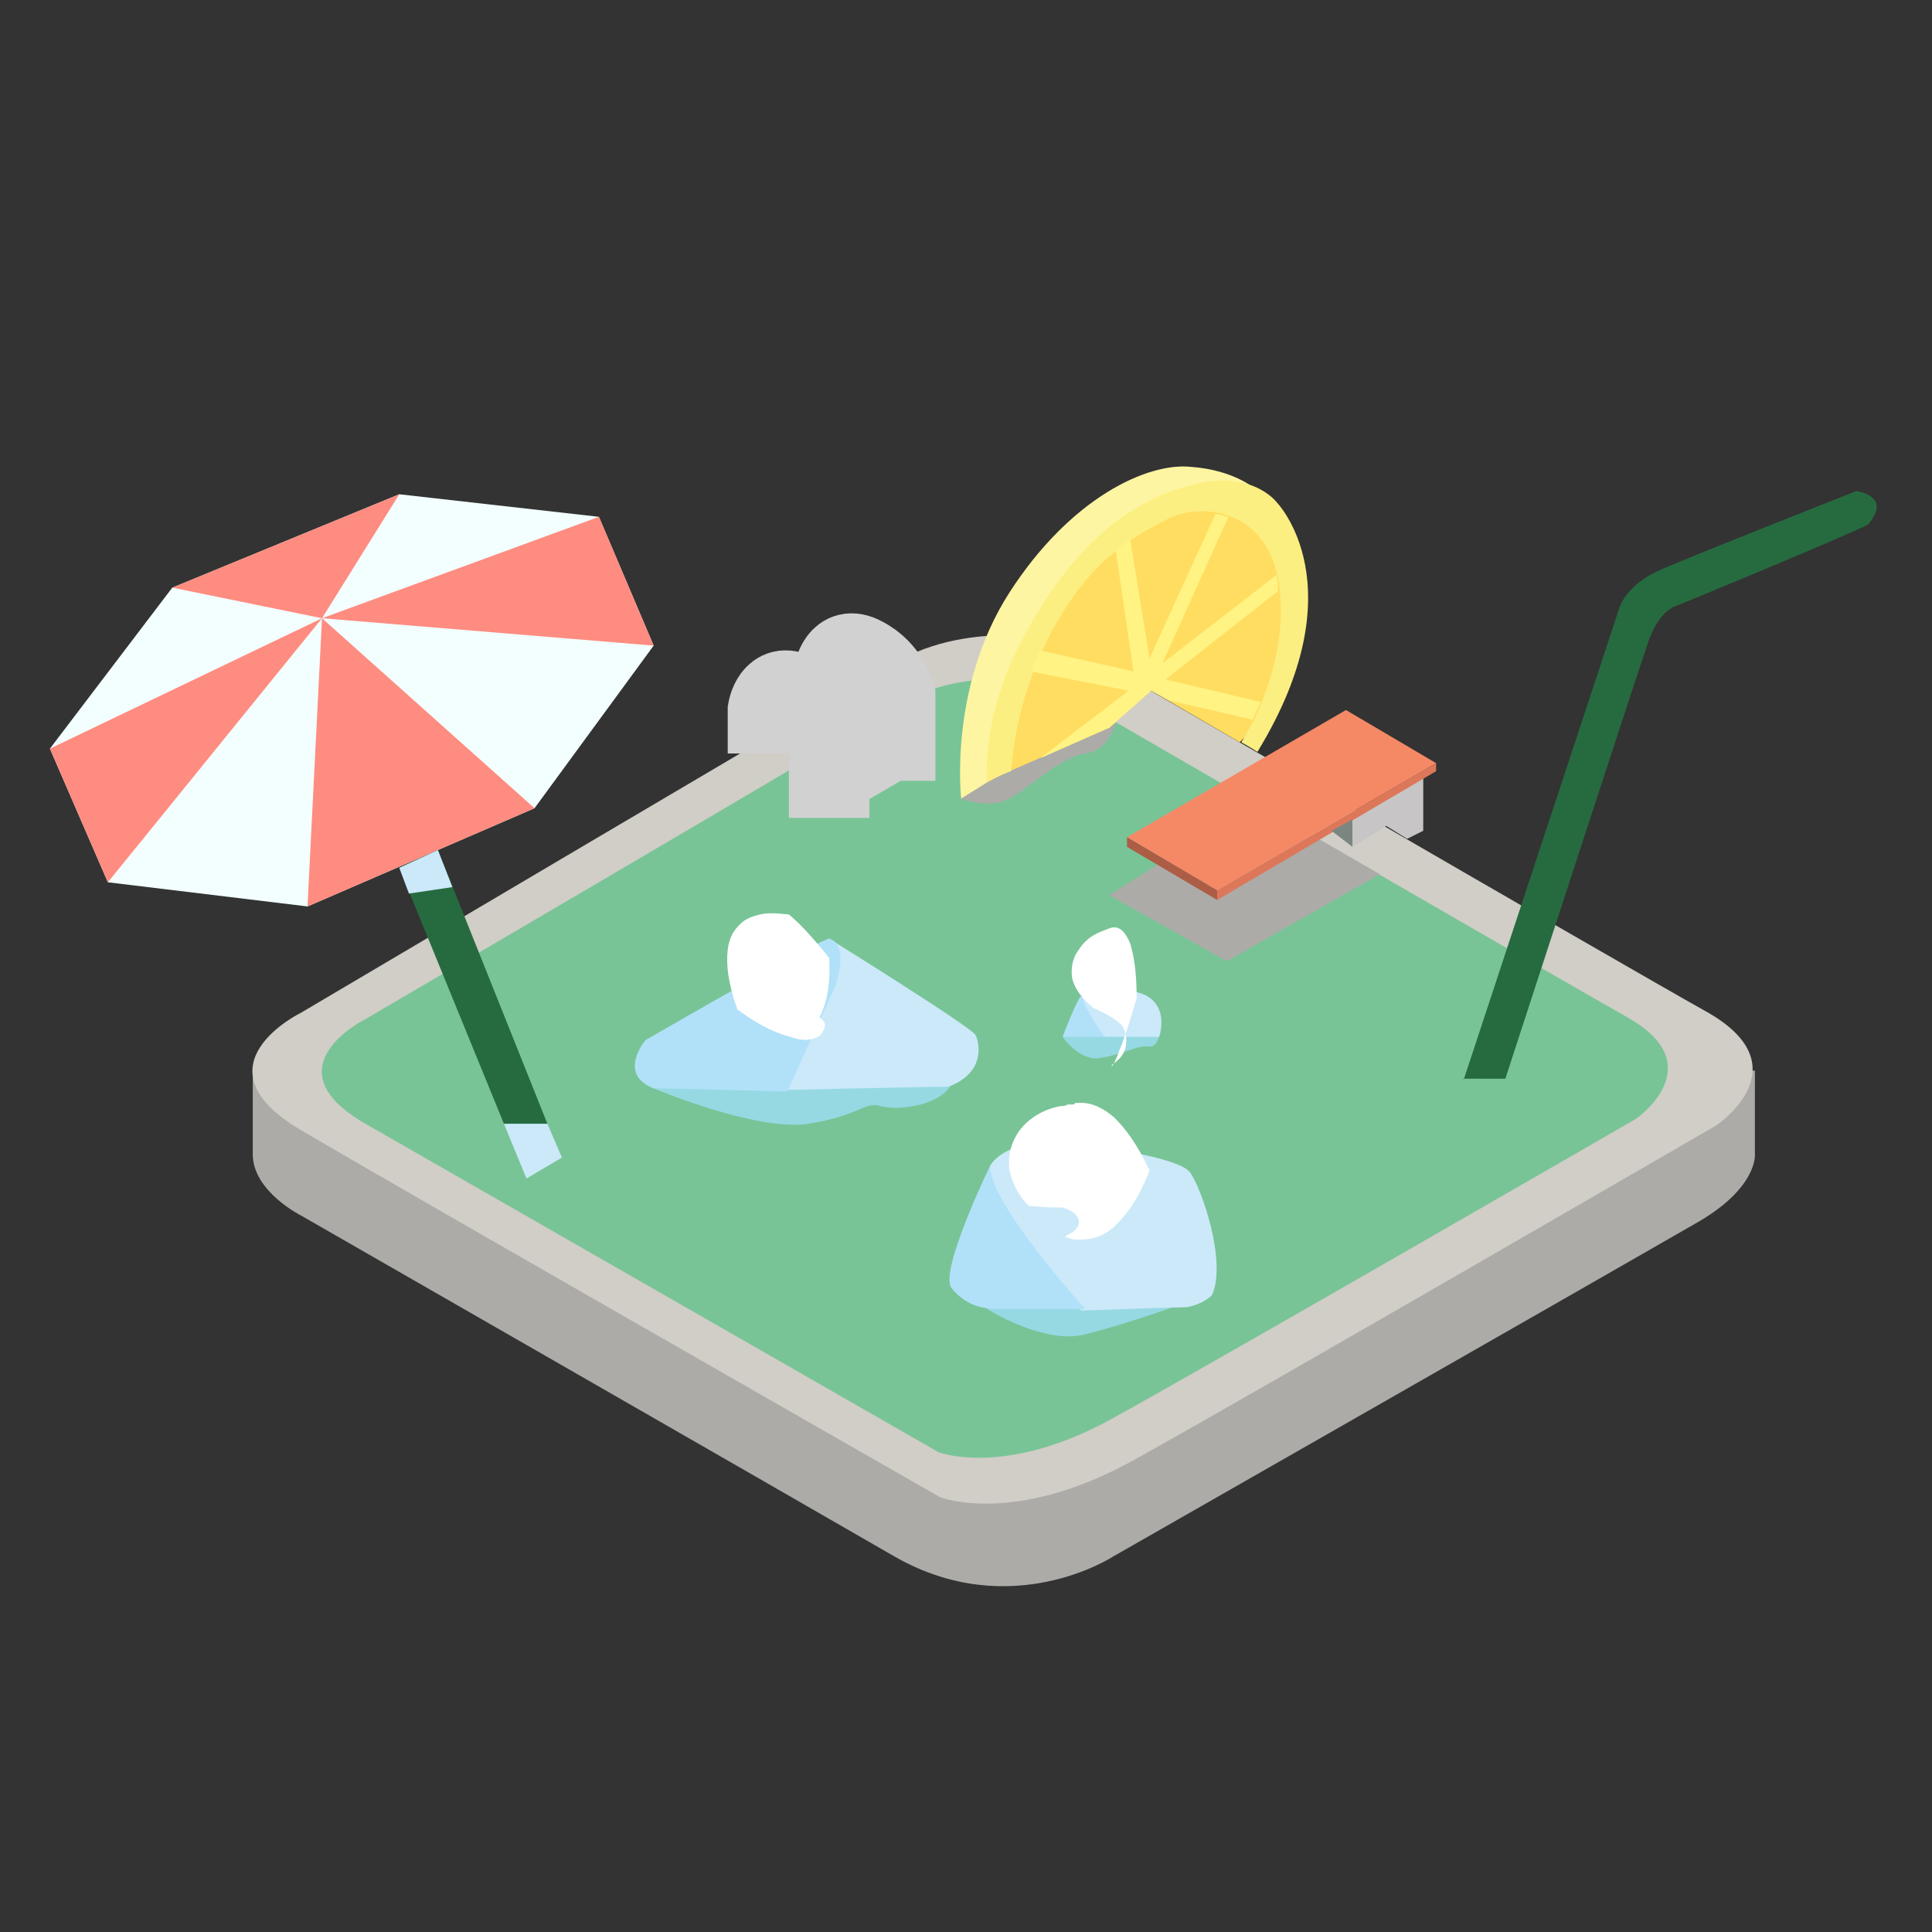 <?xml version="1.0" encoding="utf-8"?>
<!-- Generator: Adobe Illustrator 25.2.1, SVG Export Plug-In . SVG Version: 6.00 Build 0)  -->
<svg version="1.1" id="图层_1" xmlns="http://www.w3.org/2000/svg" xmlns:xlink="http://www.w3.org/1999/xlink" x="0px" y="0px"
	 viewBox="0 0 120 120" style="enable-background:new 0 0 120 120;" xml:space="preserve">
<rect x="0" y="0" width="120" height="120" fill="#333333" stroke="none"/>
<style type="text/css">
	.st0{fill:#ADABA8;}
	.st1{fill:#D1CDC7;}
	.st2{fill:#78C496;}
	.st3{fill:#266B3F;}
	.st4{fill:#C7C5C5;}
	.st5{fill:none;stroke:#D1D1D1;stroke-width:5;stroke-miterlimit:10;}
	.st6{fill:#F3FFFF;}
	.st7{fill:#FF8C80;}
	.st8{fill:#CBE9F9;}
	.st9{fill:#96D9E3;}
	.st10{fill:#FFFFFF;}
	.st11{fill:#B1E1F9;}
	.st12{fill:#DC7859;}
	.st13{fill:#F58966;}
	.st14{fill:#AC5D46;}
	.st15{fill:#7B8681;}
	.st16{fill:#FDF5A1;}
	.st17{fill:#FFDD60;}
	.st18{fill:#FCEF81;}
	.st19{fill:#FFF383;}
</style>
<path class="st0" d="M15.7,71.7v-5.2H109v5.2c0,0,0.2,2.1-3.7,4.3c-3.8,2.2-36.2,20.7-36.2,20.7s-6.3,4.1-13.5,0
	c-7.1-4.1-36.9-21.2-36.9-21.2S15.7,74,15.7,71.7z"/>
<path class="st1" d="M18.7,62.9c0,0-6.8,3.3,0,7.3S58.4,93,58.4,93s4.6,1.8,12-2.3s36.2-20.8,36.2-20.8s5.4-3.6-0.5-7
	c-5.9-3.3-39.8-23-39.8-23s-5.8-1.6-10.8,1.3S18.7,62.9,18.7,62.9z"/>
<path class="st2" d="M22.7,63.3c0,0-6.1,3,0,6.5s35.6,20.4,35.6,20.4s4.1,1.6,10.8-2.1s32.5-18.6,32.5-18.6s4.8-3.3-0.5-6.3
	c-5.3-3-35.7-20.6-35.7-20.6s-5.2-1.5-9.6,1.2S22.7,63.3,22.7,63.3z"/>
<path class="st3" d="M90.9,67.1l9.7-29.4c0,0,0.4-1.3,2.3-2.2c1-0.5,12.4-5,12.4-5s2.3,0.3,0.7,2.1c-2.3,1.1-11.8,5-11.8,5
	s-1.1,0.2-1.8,2.2s-8.9,27.2-8.9,27.2H90.9z"/>
<polyline class="st4" points="84,52.6 86.1,51.3 87.4,52.1 88.4,51.6 88.4,48.3 84,50.9 "/>
<polygon class="st0" points="71.9,53.7 68.9,55.6 76.2,59.7 85.7,54.3 78.1,49.9 "/>
<path class="st5" d="M47.7,46.8v-2.7c0,0,0.3-1.8,1.8-1c1.6,0.8,2,2.4,2,2.4v5.3"/>
<path class="st5" d="M51.8,44.5v-2.7c0,0,0.3-1.8,1.8-1c1.6,0.8,2,2.4,2,2.4v5.3"/>
<line class="st5" x1="51.5" y1="48.2" x2="55.6" y2="45.8"/>
<polygon class="st6" points="10.7,36.5 3.1,46.5 6.7,54.8 19.1,56.3 33.2,50.2 40.6,40.1 37.2,32.1 24.8,30.7 "/>
<polygon class="st7" points="20,38.4 24.8,30.7 10.7,36.5 "/>
<polygon class="st7" points="37.2,32.1 20,38.4 40.6,40.1 "/>
<polygon class="st7" points="33.2,50.2 20,38.4 19.1,56.3 "/>
<polygon class="st7" points="6.7,54.8 20,38.4 3.1,46.5 "/>
<polygon class="st3" points="24.8,53.9 31.3,69.8 34,69.8 27.2,52.8 "/>
<polygon class="st8" points="24.8,53.9 25.4,55.5 28.1,55.1 27.2,52.8 "/>
<polygon class="st8" points="31.3,69.8 32.7,73.2 34.9,71.9 34,69.8 "/>
<path class="st9" d="M61.3,81.3c0,0,3.5,2.2,6,1.6s6.1-1.9,6.1-1.9l-4.6-0.8L61.9,80L61.3,81.3z"/>
<path class="st8" d="M61.5,72.4c0,0,0.8-1.5,3.7-1.4c3,0.1,8,0.9,8.7,1.8s2.3,5.5,1.4,7.6c-0.2,0.3-1.1,0.8-1.8,0.8
	c-0.6,0-6.3,0.2-6.3,0.2l-4.2-2.4l-1.8-3.7v-1.6L61.5,72.4z"/>
<g>
	<path class="st10" d="M63.9,74.9c-0.7-0.7-1-1.4-1.2-2.2c-0.1-0.7,0-1.5,0.5-2.3c0.5-0.8,1.5-1.5,2.7-1.7c0.1,0,0.3,0,0.4-0.1
		l0.2,0c0.1,0,0.1,0,0.1,0c0.1,0,0.1,0,0.2-0.1c0.1,0,0.3,0,0.4,0c0.6,0,1.3,0.3,2,0.9c0.7,0.7,1.4,1.6,2.2,3.3
		c-0.7,1.8-1.4,2.7-2.1,3.4c-0.7,0.7-1.5,0.9-2.3,0.9c-0.2,0-0.4,0-0.6-0.1c-0.1,0-0.2-0.1-0.4-0.1c0,0-0.1,0,0,0l0.1,0
		c0.1,0,0.1,0,0.2-0.1c0.5-0.2,0.8-0.6,0.7-0.9c-0.1-0.4-0.4-0.6-1-0.8C65.6,75,64.9,75,63.9,74.9z"/>
</g>
<path class="st11" d="M61.5,72.4c0,0-3.2,6.6-2.4,7.6c0.8,1,1.8,1.3,2.8,1.3s5.5,0,5.5,0S61.4,74.7,61.5,72.4z"/>
<path class="st9" d="M40.6,67.6c0,0,6.4,2.7,9.6,2.2c3.2-0.5,3.5-1.4,4.5-1.1c1,0.3,3.5,0,4.3-1.2s0.7-2.5,0.7-2.5l-8.1-0.9
	l-6.7,0.8L40.6,67.6z"/>
<path class="st8" d="M51.5,58.3c0,0,9,5.6,9.1,6c0.2,0.4,0.7,2.3-1.7,3.2c-1.6,0-10.1,0.2-10.1,0.2l-1.5-4.2l1.6-3.2L51.5,58.3z"/>
<path class="st11" d="M40.1,64.6c0,0-1.8,2.1,0.5,3c1.4,0,8.3,0.2,8.3,0.2l3-6.6c0,0,0.9-2.5-0.4-2.9C51,58.3,40.1,64.6,40.1,64.6z"
	/>
<g>
	<path class="st10" d="M45.8,62.7c-0.6-1.7-0.7-2.8-0.6-3.7c0.1-0.9,0.5-1.4,1-1.8c0.3-0.2,0.6-0.3,1-0.4c0.4-0.1,0.9-0.1,1.8,0
		c0.6,0.5,1.3,1.2,2.5,2.7c0.1,1.8-0.2,2.9-0.6,3.7c0.3,0.2,0.4,0.4,0.3,0.7c-0.1,0.2-0.2,0.4-0.4,0.5c-0.4,0.2-0.9,0.3-1.7,0
		C48.3,64.2,47.3,63.8,45.8,62.7z"/>
</g>
<path class="st9" d="M66,64.4c0,0,1.1,1.6,2.4,1.3c1.3-0.2,2.3-0.8,2.9-0.7c0.6,0.1,0.7-0.7,0.7-0.7l-2.6-0.8L66,64.4z"/>
<path class="st8" d="M67.2,61.8c0.1-0.1,2.8-0.7,4.1,0.1s0.7,2.5,0.7,2.5h-3.3l-1.5-0.5v-1.4L67.2,61.8z"/>
<g>
	<path class="st10" d="M67.9,62.6c-0.7-0.6-1.1-1.1-1.3-1.8c-0.1-0.6,0-1.3,0.4-1.8c0.3-0.5,0.8-0.9,1.3-1.1
		c0.5-0.2,0.7-0.3,0.9-0.3c0.4,0,0.7,0.3,1,1c0.2,0.7,0.4,1.6,0.4,3.4c-0.5,1.7-0.8,2.6-1.1,3.3c-0.2,0.6-0.4,0.9-0.4,0.9
		c-0.3,0,0.6-0.3,0.8-1.1c0.1-0.4,0.1-0.9-0.2-1.4C69.3,63.3,68.8,63,67.9,62.6z"/>
</g>
<path class="st11" d="M66,64.4c0,0,0.9-2.4,1.2-2.6c0,0.6,1.4,2.6,1.4,2.6H66z"/>
<polygon class="st12" points="75.6,55.9 89.2,47.9 89.2,47.4 75.6,55.3 "/>
<polygon class="st13" points="70,52 75.6,55.3 89.2,47.4 83.6,44.1 "/>
<polygon class="st14" points="70,52 70,52.6 75.6,55.9 75.6,55.3 "/>
<polygon class="st15" points="82.7,51.6 84,52.6 84,50.9 "/>
<path class="st0" d="M59.7,49.6c0,0,1.7,0.7,3,0c1.3-0.7,3.2-2.6,4.7-2.8c1.5-0.2,1.9-1.9,1.9-1.9l-2-0.5l-4.4,1.9L59.7,49.6z"/>
<path class="st16" d="M59.7,49.6c0,0-0.8-6.9,3-12.8s8.6-8.1,11.3-7.8c2.7,0.2,4,1.4,4,1.4l0.4,1.6L66.2,43.9l-4.9,4.7L59.7,49.6z"
	/>
<polygon class="st17" points="62.7,47.9 68.9,45.2 71.5,42.9 77,46.1 78.9,44.2 80,38.3 79,33.6 76.9,31.1 74,31.1 68.7,33.8 
	64.6,38.9 62.8,43.1 62.2,47.4 "/>
<path class="st18" d="M61.3,48.6c0,0-0.4-3.9,2.1-8.7s5.7-8.3,10-9.6c4.2-1.4,5.9,0.9,5.9,0.9s5.1,5.2-1.2,15.5
	c-0.3-0.2-1-0.6-1-0.6s2.9-4.3,2.4-9.4c-0.5-5.1-4.9-5.6-7.1-4.4c-2.3,1.2-4.6,2.5-6.9,6.6c-2.3,4.1-2.6,7.9-2.7,9
	C62.4,48,61.3,48.6,61.3,48.6z"/>
<polygon class="st19" points="64.6,47.1 70.1,42.9 64,41.7 64.6,40.4 70.4,41.7 69.3,34.2 70.2,33.5 71.4,40.9 75.5,31.9 76.3,32.1 
	72.2,41.2 79.3,35.7 79.4,36.7 72.4,42.2 78.3,43.6 77.8,44.7 72.6,43.5 71.5,42.9 68.9,45.2 "/>
</svg>
